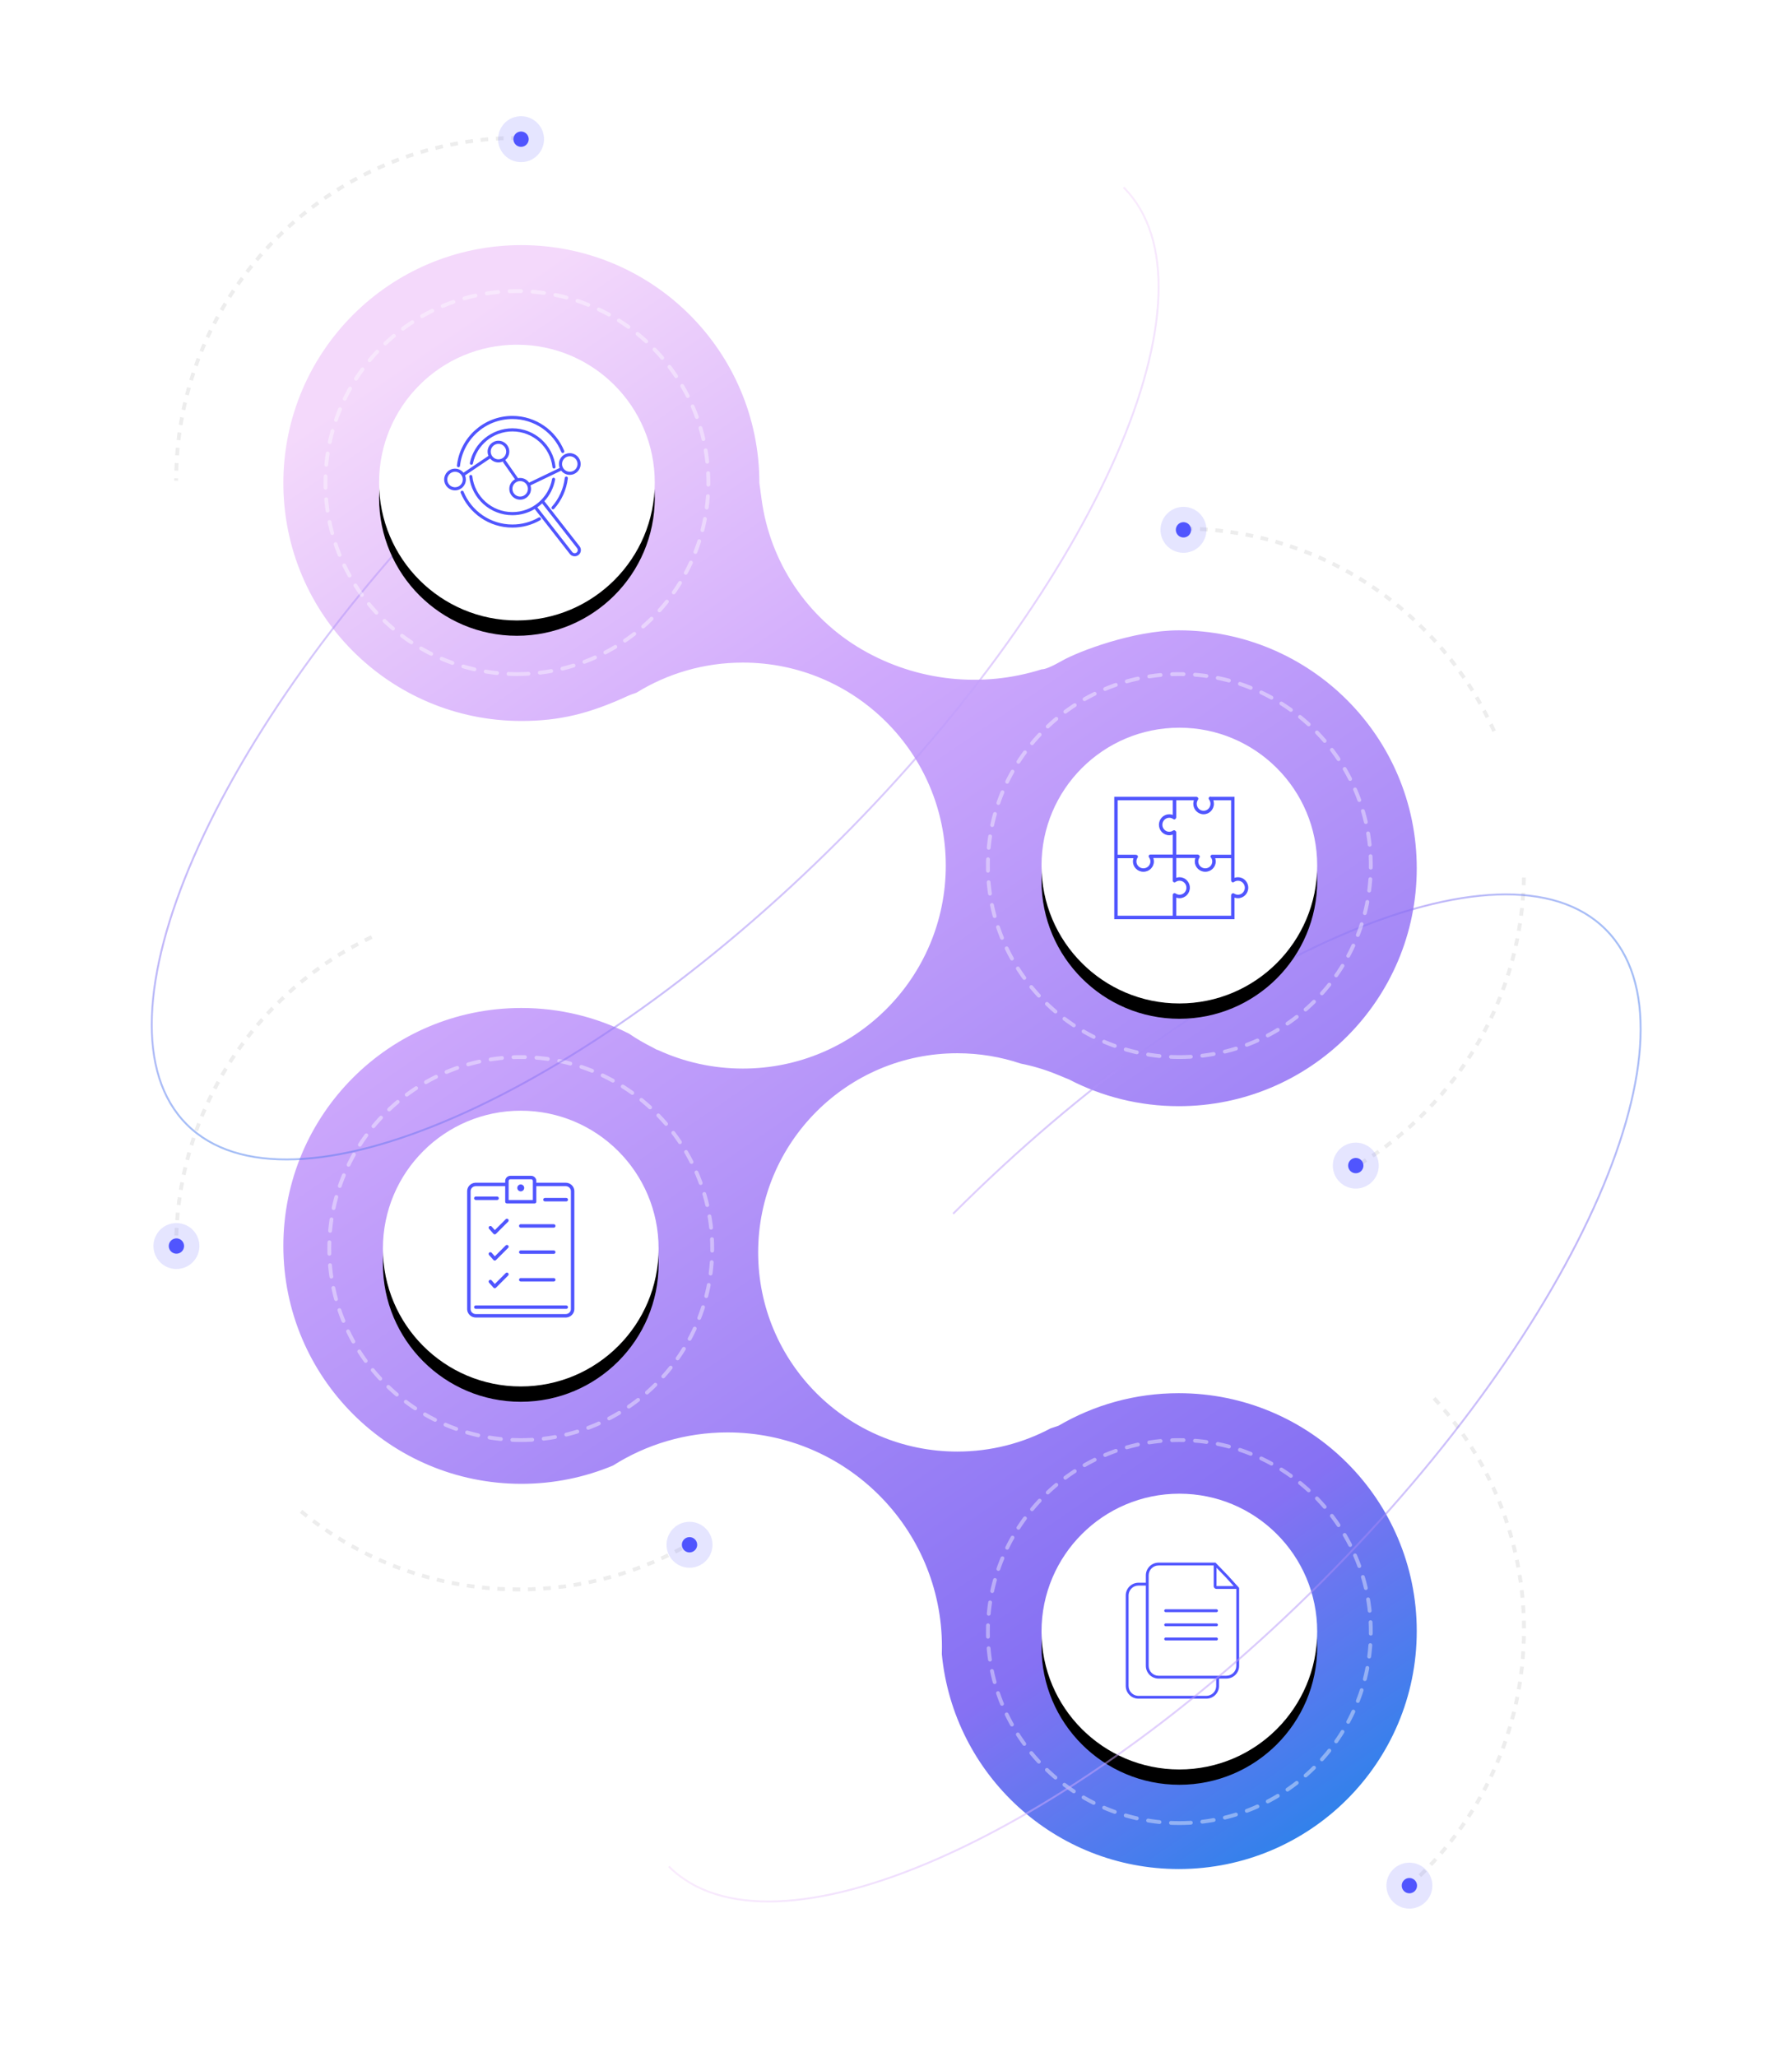 <svg xmlns="http://www.w3.org/2000/svg" xmlns:xlink="http://www.w3.org/1999/xlink" width="468" height="537" viewBox="0 0 468 537">
  <defs>
    <linearGradient id="img-steps-a" x1="78.314%" x2="25.632%" y1="108.696%" y2="0%">
      <stop offset="0%" stop-color="#1E85E9"/>
      <stop offset="20.276%" stop-color="#8671F3"/>
      <stop offset="70.727%" stop-color="#CFA9FC"/>
      <stop offset="100%" stop-color="#F4D9FB"/>
    </linearGradient>
    <circle id="img-steps-c" cx="62" cy="262" r="36"/>
    <filter id="img-steps-b" width="147.2%" height="147.2%" x="-23.6%" y="-18.1%" filterUnits="objectBoundingBox">
      <feMorphology in="SourceAlpha" radius="2" result="shadowSpreadOuter1"/>
      <feOffset dy="4" in="shadowSpreadOuter1" result="shadowOffsetOuter1"/>
      <feGaussianBlur in="shadowOffsetOuter1" result="shadowBlurOuter1" stdDeviation="7"/>
      <feColorMatrix in="shadowBlurOuter1" values="0 0 0 0 0.042   0 0 0 0 0.042   0 0 0 0 0.042  0 0 0 0.1 0"/>
    </filter>
    <circle id="img-steps-e" cx="234" cy="362" r="36"/>
    <filter id="img-steps-d" width="147.2%" height="147.2%" x="-23.6%" y="-18.1%" filterUnits="objectBoundingBox">
      <feMorphology in="SourceAlpha" radius="2" result="shadowSpreadOuter1"/>
      <feOffset dy="4" in="shadowSpreadOuter1" result="shadowOffsetOuter1"/>
      <feGaussianBlur in="shadowOffsetOuter1" result="shadowBlurOuter1" stdDeviation="7"/>
      <feColorMatrix in="shadowBlurOuter1" values="0 0 0 0 0.042   0 0 0 0 0.042   0 0 0 0 0.042  0 0 0 0.1 0"/>
    </filter>
    <linearGradient id="img-steps-f" x1="58.976%" x2="42.275%" y1="108.696%" y2="0%">
      <stop offset="0%" stop-color="#1E85E9"/>
      <stop offset="20.276%" stop-color="#8671F3"/>
      <stop offset="70.727%" stop-color="#CFA9FC"/>
      <stop offset="100%" stop-color="#F4D9FB"/>
    </linearGradient>
    <circle id="img-steps-h" cx="135" cy="125.743" r="36"/>
    <filter id="img-steps-g" width="147.2%" height="147.2%" x="-23.6%" y="-18.1%" filterUnits="objectBoundingBox">
      <feMorphology in="SourceAlpha" radius="2" result="shadowSpreadOuter1"/>
      <feOffset dy="4" in="shadowSpreadOuter1" result="shadowOffsetOuter1"/>
      <feGaussianBlur in="shadowOffsetOuter1" result="shadowBlurOuter1" stdDeviation="7"/>
      <feColorMatrix in="shadowBlurOuter1" values="0 0 0 0 0.042   0 0 0 0 0.042   0 0 0 0 0.042  0 0 0 0.1 0"/>
    </filter>
    <circle id="img-steps-j" cx="308" cy="225.743" r="36"/>
    <filter id="img-steps-i" width="147.2%" height="147.2%" x="-23.6%" y="-18.1%" filterUnits="objectBoundingBox">
      <feMorphology in="SourceAlpha" radius="2" result="shadowSpreadOuter1"/>
      <feOffset dy="4" in="shadowSpreadOuter1" result="shadowOffsetOuter1"/>
      <feGaussianBlur in="shadowOffsetOuter1" result="shadowBlurOuter1" stdDeviation="7"/>
      <feColorMatrix in="shadowBlurOuter1" values="0 0 0 0 0.042   0 0 0 0 0.042   0 0 0 0 0.042  0 0 0 0.1 0"/>
    </filter>
  </defs>
  <g fill="none" fill-rule="evenodd" transform="translate(0 .257)">
    <g transform="translate(74 63.743)">
      <path fill="url(#img-steps-a)" fill-rule="nonzero" d="M62.16,0 C96.49,0 124.32,27.812 124.32,62.121 L124.892,66.333 C127.094,82.789 136.798,97.299 151.171,105.626 C165.392,113.866 182.419,115.717 198.058,110.757 C198.924,110.789 200.726,110.025 203.466,108.465 C207.575,106.125 222.035,100.577 233.84,100.577 C268.17,100.577 296,128.389 296,162.698 C296,197.006 268.17,224.819 233.84,224.819 C223.51,224.819 213.768,222.3 205.197,217.845 L202.046,216.549 C198.968,215.283 195.792,214.333 192.561,213.693 C187.359,211.946 181.79,211 176,211 C147.281,211 124,234.281 124,263 C124,291.719 147.281,315 176,315 C184.807,315 193.102,312.811 200.371,308.947 L202.466,308.24 C211.675,302.849 222.396,299.758 233.84,299.758 C268.17,299.758 296,327.571 296,361.879 C296,396.188 268.17,424 233.84,424 C201.542,424 174.998,399.383 171.968,367.9 C171.989,367.269 172,366.636 172,366 C172,335.072 146.928,310 116,310 C104.998,310 94.737,313.173 86.082,318.653 C78.72,321.727 70.638,323.423 62.16,323.423 C27.83,323.423 0,295.611 0,261.302 C0,226.994 27.83,199.181 62.16,199.181 C72.279,199.181 81.834,201.598 90.277,205.885 C92.301,207.261 94.426,208.498 96.638,209.586 C96.899,209.74 97.18,209.899 97.479,210.061 C97.532,210.09 97.66,210.126 97.857,210.167 C104.595,213.27 112.096,215 120,215 C149.271,215 173,191.271 173,162 C173,132.729 149.271,109 120,109 C109.803,109 100.279,111.88 92.196,116.87 C91.298,117.156 90.488,117.463 89.778,117.789 C79.856,122.346 72.081,124.242 62.16,124.242 C27.83,124.242 0,96.429 0,62.121 C0,27.812 27.83,0 62.16,0 Z"/>
      <path stroke="#FFF" stroke-dasharray="3" stroke-linecap="round" d="M62,312 C89.614,312 112,289.614 112,262 C112,234.386 89.614,212 62,212 C34.386,212 12,234.386 12,262 C12,289.614 34.386,312 62,312 Z" opacity=".403"/>
      <use fill="#000" filter="url(#img-steps-b)" xlink:href="#img-steps-c"/>
      <use fill="#FFF" xlink:href="#img-steps-c"/>
      <path stroke="#FFF" stroke-dasharray="3" stroke-linecap="round" d="M234,412 C261.614,412 284,389.614 284,362 C284,334.386 261.614,312 234,312 C206.386,312 184,334.386 184,362 C184,389.614 206.386,412 234,412 Z" opacity=".403"/>
      <use fill="#000" filter="url(#img-steps-d)" xlink:href="#img-steps-e"/>
      <use fill="#FFF" xlink:href="#img-steps-e"/>
      <path fill="#5055FE" fill-rule="nonzero" d="M243.441,344 L246.766,347.445 L249.184,350.127 L249.244,350.128 L249.244,350.194 L249.613,350.603 L249.613,370.947 C249.613,372.782 248.126,374.27 246.291,374.27 L246.291,374.27 L244.363,374.269 L244.363,376.197 C244.363,377.969 242.977,379.417 241.23,379.514 L241.041,379.52 L223.322,379.52 C221.551,379.52 220.103,378.133 220.005,376.386 L220,376.197 L220,352.572 C220,350.801 221.387,349.353 223.134,349.255 L223.322,349.25 L225.25,349.25 L225.25,347.322 C225.25,345.551 226.637,344.103 228.384,344.005 L228.572,344 L243.441,344 Z M225.25,349.988 L223.322,349.988 C221.95,349.988 220.828,351.058 220.743,352.409 L220.738,352.572 L220.738,376.197 C220.738,377.569 221.808,378.692 223.159,378.776 L223.322,378.781 L241.041,378.781 C242.413,378.781 243.536,377.712 243.62,376.361 L243.625,376.197 L243.625,374.269 L228.572,374.27 C226.801,374.27 225.353,372.883 225.255,371.136 L225.25,370.947 L225.25,349.988 Z M242.968,344.738 L228.572,344.738 C227.145,344.738 225.988,345.895 225.988,347.322 L225.988,347.322 L225.988,370.947 C225.988,372.374 227.145,373.531 228.572,373.531 L228.572,373.531 L246.291,373.531 C247.718,373.531 248.875,372.374 248.875,370.947 L248.875,370.947 L248.874,350.887 L248.855,350.866 L243.707,350.866 C243.333,350.866 243.024,350.588 242.975,350.228 L242.969,350.128 L242.968,344.738 Z M243.707,363.564 C243.911,363.564 244.076,363.73 244.076,363.934 C244.076,364.112 243.95,364.261 243.781,364.295 L243.707,364.303 L230.418,364.303 C230.214,364.303 230.049,364.137 230.049,363.934 C230.049,363.755 230.175,363.606 230.344,363.572 L230.418,363.564 L243.707,363.564 Z M243.707,359.873 C243.911,359.873 244.076,360.038 244.076,360.242 C244.076,360.421 243.95,360.569 243.781,360.604 L243.707,360.611 L230.418,360.611 C230.214,360.611 230.049,360.446 230.049,360.242 C230.049,360.064 230.175,359.915 230.344,359.881 L230.418,359.873 L243.707,359.873 Z M243.707,356.182 C243.911,356.182 244.076,356.347 244.076,356.551 C244.076,356.729 243.95,356.878 243.781,356.912 L243.707,356.92 L230.418,356.92 C230.214,356.92 230.049,356.755 230.049,356.551 C230.049,356.372 230.175,356.224 230.344,356.189 L230.418,356.182 L243.707,356.182 Z M243.707,345.339 L243.707,350.128 L248.189,350.127 L246.226,347.948 L243.707,345.339 Z"/>
    </g>
    <g transform="translate(46 22.743)">
      <path stroke="#DBDBDB" stroke-dasharray="2" d="M89.5,13 C40.071,13 0,53.071 0,102.5" opacity=".499"/>
      <g fill="#5055FE" transform="rotate(-140 50.228 -3.74)">
        <circle cx="8.725" cy="8.791" r="6" opacity=".152" transform="rotate(45 8.725 8.791)"/>
        <circle cx="8.725" cy="8.791" r="2" transform="rotate(45 8.725 8.791)"/>
      </g>
      <path stroke="#DBDBDB" stroke-dasharray="2" d="M309.076 280.941C334.817 265.223 352 236.868 352 204.5M344.2 167.902C330.21 136.719 298.891 115 262.5 115M51.081 221.642C36.191 228.73 23.568 239.809 14.595 253.496 5.367 267.574 0 284.41 0 302.5M32.632 371.614C48.094 384.351 67.904 392 89.5 392 106.033 392 121.519 387.517 134.809 379.701M321.887 469.46C340.359 453.065 352 429.142 352 402.5 352 378.945 342.9 357.515 328.024 341.534" opacity=".499"/>
    </g>
    <g fill="#5055FE" transform="rotate(-140 235.139 93.586)">
      <circle cx="8.725" cy="8.791" r="6" opacity=".152" transform="rotate(45 8.725 8.791)"/>
      <circle cx="8.725" cy="8.791" r="2" transform="rotate(45 8.725 8.791)"/>
    </g>
    <g fill="#5055FE" transform="rotate(-140 84.96 160.138)">
      <circle cx="8.725" cy="8.791" r="6" opacity=".152" transform="rotate(45 8.725 8.791)"/>
      <circle cx="8.725" cy="8.791" r="2" transform="rotate(45 8.725 8.791)"/>
    </g>
    <g fill="#5055FE" transform="rotate(-140 166.155 174.752)">
      <circle cx="8.725" cy="8.791" r="6" opacity=".152" transform="rotate(45 8.725 8.791)"/>
      <circle cx="8.725" cy="8.791" r="2" transform="rotate(45 8.725 8.791)"/>
    </g>
    <g fill="#5055FE" transform="rotate(-140 276.352 185.039)">
      <circle cx="8.725" cy="8.791" r="6" opacity=".152" transform="rotate(45 8.725 8.791)"/>
      <circle cx="8.725" cy="8.791" r="2" transform="rotate(45 8.725 8.791)"/>
    </g>
    <g fill="#5055FE" transform="rotate(-140 182.43 18.776)">
      <circle cx="8.725" cy="8.791" r="6" opacity=".152" transform="rotate(45 8.725 8.791)"/>
      <circle cx="8.725" cy="8.791" r="2" transform="rotate(45 8.725 8.791)"/>
    </g>
    <path stroke="url(#img-steps-f)" stroke-width=".5" d="M103.107,171 C103.107,266.545 133.551,344 171.107,344 C208.662,344 239.107,266.545 239.107,171 C239.107,75.455 208.662,-2 171.107,-2" opacity=".499" transform="rotate(45 171.107 171)"/>
    <path stroke="url(#img-steps-f)" stroke-width=".5" d="M229,364.743 C229,460.288 259.445,537.743 297,537.743 C334.555,537.743 365,460.288 365,364.743 C365,269.197 334.555,191.743 297,191.743" opacity=".499" transform="scale(1 -1) rotate(-45 -583.567 0)"/>
    <path stroke="#FFF" stroke-dasharray="3" stroke-linecap="round" d="M135,175.743 C162.614,175.743 185,153.357 185,125.743 C185,98.128 162.614,75.743 135,75.743 C107.386,75.743 85,98.128 85,125.743 C85,153.357 107.386,175.743 135,175.743 Z" opacity=".403"/>
    <use fill="#000" filter="url(#img-steps-g)" xlink:href="#img-steps-h"/>
    <use fill="#FFF" xlink:href="#img-steps-h"/>
    <path stroke="#FFF" stroke-dasharray="3" stroke-linecap="round" d="M308,275.743 C335.614,275.743 358,253.357 358,225.743 C358,198.128 335.614,175.743 308,175.743 C280.386,175.743 258,198.128 258,225.743 C258,253.357 280.386,275.743 308,275.743 Z" opacity=".403"/>
    <use fill="#000" filter="url(#img-steps-i)" xlink:href="#img-steps-j"/>
    <use fill="#FFF" xlink:href="#img-steps-j"/>
    <g transform="translate(116 108.743)">
      <path fill="#5055FE" fill-rule="nonzero" d="M7.356,15.359 C7.948,20.657 12.445,24.705 17.82,24.705 C22.931,24.705 27.279,21.038 28.181,16.066 C28.221,15.846 28.431,15.7 28.651,15.74 C28.872,15.78 29.018,15.991 28.978,16.211 C28.584,18.38 27.582,20.318 26.163,21.857 L35.361,33.631 C35.912,34.336 35.787,35.354 35.082,35.905 C34.409,36.431 33.45,36.341 32.886,35.718 L32.808,35.626 L23.649,23.903 C21.938,24.929 19.94,25.515 17.82,25.515 C12.031,25.515 7.189,21.156 6.551,15.449 C6.526,15.226 6.686,15.026 6.908,15.001 C7.131,14.976 7.331,15.136 7.356,15.359 Z M25.587,22.438 C25.193,22.808 24.774,23.149 24.331,23.46 L33.446,35.127 C33.721,35.48 34.23,35.542 34.583,35.267 C34.91,35.011 34.987,34.554 34.776,34.207 L34.722,34.13 L25.587,22.438 Z M14.175,6.075 C15.741,6.075 17.01,7.344 17.01,8.91 C17.01,9.809 16.592,10.61 15.939,11.129 L15.969,11.108 L19.285,15.85 C19.466,15.814 19.653,15.795 19.845,15.795 C20.81,15.795 21.662,16.277 22.174,17.013 L30.161,13.176 C30.038,12.858 29.97,12.512 29.97,12.15 C29.97,10.584 31.239,9.315 32.805,9.315 C34.371,9.315 35.64,10.584 35.64,12.15 C35.64,13.716 34.371,14.985 32.805,14.985 C31.892,14.985 31.08,14.553 30.561,13.883 L22.537,17.739 C22.63,18.019 22.68,18.319 22.68,18.63 C22.68,20.196 21.411,21.465 19.845,21.465 C18.279,21.465 17.01,20.196 17.01,18.63 C17.01,17.553 17.611,16.616 18.496,16.136 L15.305,11.572 L15.656,11.328 C15.225,11.592 14.718,11.745 14.175,11.745 C13.297,11.745 12.513,11.346 11.993,10.72 L5.459,15.125 C5.595,15.457 5.67,15.82 5.67,16.2 C5.67,17.766 4.401,19.035 2.835,19.035 C1.269,19.035 1.44112987e-11,17.766 1.44112987e-11,16.2 C1.44112987e-11,14.634 1.269,13.365 2.835,13.365 C3.73,13.365 4.528,13.779 5.047,14.427 L11.569,10.028 C11.422,9.685 11.34,9.307 11.34,8.91 C11.34,7.344 12.609,6.075 14.175,6.075 Z M19.845,16.605 C18.727,16.605 17.82,17.512 17.82,18.63 C17.82,19.748 18.727,20.655 19.845,20.655 C20.963,20.655 21.87,19.748 21.87,18.63 C21.87,17.512 20.963,16.605 19.845,16.605 Z M2.835,14.175 C1.717,14.175 0.81,15.082 0.81,16.2 C0.81,17.318 1.717,18.225 2.835,18.225 C3.953,18.225 4.86,17.318 4.86,16.2 C4.86,15.082 3.953,14.175 2.835,14.175 Z M32.805,10.125 C31.687,10.125 30.78,11.032 30.78,12.15 C30.78,13.268 31.687,14.175 32.805,14.175 C33.923,14.175 34.83,13.268 34.83,12.15 C34.83,11.032 33.923,10.125 32.805,10.125 Z M17.82,2.835 C23.603,2.835 28.442,7.186 29.088,12.886 C29.113,13.109 28.953,13.309 28.731,13.334 C28.508,13.359 28.308,13.2 28.283,12.977 C27.684,7.685 23.19,3.645 17.82,3.645 C12.804,3.645 8.513,7.179 7.509,12.028 C7.464,12.248 7.249,12.388 7.03,12.343 C6.811,12.298 6.67,12.083 6.716,11.864 C7.797,6.64 12.419,2.835 17.82,2.835 Z M14.175,6.885 C13.057,6.885 12.15,7.792 12.15,8.91 C12.15,10.028 13.057,10.935 14.175,10.935 C15.293,10.935 16.2,10.028 16.2,8.91 C16.2,7.792 15.293,6.885 14.175,6.885 Z"/>
      <path stroke="#5055FE" stroke-linecap="round" stroke-width=".81" d="M30.969,8.87 C28.869,3.67 23.773,0 17.82,0 C10.527,0 4.521,5.507 3.733,12.59 M4.69,19.528 C6.802,24.703 11.885,28.35 17.82,28.35 C20.385,28.35 22.79,27.669 24.866,26.478 M28.424,23.581 C30.301,21.468 31.555,18.789 31.899,15.832"/>
    </g>
    <path fill="#5055FE" fill-rule="nonzero" d="M291 239.743L291 207.78 312.433 207.78C312.526 207.78 312.612 207.809 312.683 207.858 312.713 207.871 312.742 207.888 312.769 207.908 312.971 208.055 313.017 208.34 312.873 208.545 312.656 208.852 312.538 209.22 312.538 209.607 312.538 210.615 313.342 211.433 314.333 211.433 315.325 211.433 316.128 210.615 316.128 209.607 316.128 209.192 315.993 208.8 315.747 208.481 315.594 208.283 315.628 207.996 315.823 207.84 315.957 207.733 316.133 207.716 316.279 207.78L316.312 207.78 322.41 207.78 322.41 228.94C322.694 228.838 322.997 228.784 323.308 228.784 324.795 228.784 326 230.011 326 231.524 326 233.037 324.795 234.263 323.308 234.263 322.997 234.263 322.695 234.21 322.41 234.107L322.41 239.743 291 239.743zM306.285 223.776L301.199 223.775C301.3 224.058 301.353 224.36 301.353 224.668 301.353 226.155 300.127 227.36 298.614 227.36 297.101 227.36 295.874 226.155 295.874 224.668 295.874 224.378 295.921 224.094 296.011 223.826L291.897 223.826 291.897 238.829 306.285 238.829 306.285 233.393C306.285 233.141 306.487 232.936 306.735 232.936 306.796 232.936 306.853 232.948 306.906 232.97 306.952 232.983 306.998 233.004 307.04 233.033 307.336 233.239 307.685 233.35 308.051 233.35 309.043 233.35 309.846 232.532 309.846 231.524 309.846 230.515 309.043 229.697 308.051 229.697 307.667 229.697 307.302 229.82 306.998 230.045L306.962 230.07C306.951 230.077 306.939 230.083 306.926 230.089L306.998 230.045C306.971 230.065 306.943 230.081 306.913 230.094 306.892 230.104 306.869 230.112 306.845 230.118 306.841 230.119 306.837 230.12 306.833 230.121 306.813 230.126 306.793 230.129 306.773 230.131 306.762 230.131 306.752 230.132 306.742 230.132L306.735 230.132 306.677 230.128C306.672 230.128 306.667 230.127 306.663 230.126L306.735 230.132C306.687 230.132 306.64 230.124 306.597 230.11 306.582 230.105 306.567 230.1 306.553 230.093 306.511 230.074 306.473 230.049 306.439 230.019 306.429 230.011 306.419 230.001 306.41 229.992 306.399 229.98 306.389 229.968 306.38 229.955 306.377 229.952 306.374 229.948 306.371 229.944L306.359 229.926C306.349 229.911 306.34 229.895 306.332 229.879L306.371 229.944C306.35 229.915 306.333 229.884 306.32 229.852 306.314 229.838 306.309 229.822 306.304 229.807 306.3 229.792 306.296 229.778 306.293 229.763 306.293 229.762 306.293 229.76 306.292 229.758L306.287 229.721C306.286 229.708 306.285 229.695 306.285 229.681L306.285 229.676 306.285 223.776zM312.182 223.775L307.185 223.776 307.185 228.929C307.461 228.834 307.752 228.784 308.051 228.784 309.538 228.784 310.744 230.011 310.744 231.524 310.744 233.037 309.538 234.263 308.051 234.263 307.752 234.263 307.46 234.214 307.185 234.118L307.185 238.829 321.513 238.829 321.513 233.489C321.513 233.338 321.585 233.204 321.696 233.121L321.673 233.152C321.813 232.944 322.092 232.891 322.297 233.033 322.592 233.239 322.941 233.35 323.308 233.35 324.299 233.35 325.103 232.532 325.103 231.524 325.103 230.515 324.299 229.697 323.308 229.697 322.923 229.697 322.558 229.82 322.254 230.045 322.054 230.193 321.773 230.148 321.627 229.944 321.584 229.884 321.558 229.817 321.547 229.748 321.536 229.718 321.526 229.686 321.52 229.653L321.513 229.571 321.512 223.826 317.37 223.826C317.46 224.094 317.507 224.378 317.507 224.668 317.507 226.155 316.281 227.36 314.768 227.36 313.255 227.36 312.028 226.155 312.028 224.668 312.028 224.36 312.081 224.059 312.182 223.775zM311.795 208.692L307.185 208.693 307.185 213.118C307.185 213.217 307.154 213.309 307.101 213.384 307.087 213.426 307.067 213.468 307.039 213.506 306.894 213.71 306.613 213.755 306.413 213.607 306.108 213.382 305.743 213.26 305.359 213.26 304.368 213.26 303.564 214.077 303.564 215.086 303.564 216.095 304.368 216.912 305.359 216.912 305.725 216.912 306.074 216.801 306.37 216.595 306.575 216.453 306.854 216.506 306.994 216.715L306.952 216.663C307.068 216.728 307.153 216.844 307.178 216.981L307.185 217.064 307.185 222.863 312.794 222.863C312.939 222.863 313.068 222.933 313.15 223.041L313.139 223.033C313.347 223.173 313.401 223.452 313.258 223.657 313.053 223.953 312.941 224.302 312.941 224.668 312.941 225.659 313.759 226.463 314.768 226.463 315.776 226.463 316.594 225.659 316.594 224.668 316.594 224.343 316.506 224.031 316.342 223.758 316.213 223.678 316.128 223.534 316.128 223.37 316.128 223.151 316.28 222.968 316.482 222.923 316.557 222.899 316.636 222.896 316.711 222.912L321.512 222.913 321.513 208.693 316.872 208.693C316.973 208.982 317.026 209.291 317.026 209.607 317.026 211.12 315.82 212.346 314.333 212.346 312.846 212.346 311.641 211.12 311.641 209.607 311.641 209.291 311.694 208.982 311.795 208.692zM306.285 208.693L291.897 208.693 291.897 222.913 296.573 222.913C296.642 222.913 296.708 222.929 296.766 222.957 296.842 222.963 296.917 222.988 296.985 223.033 297.193 223.173 297.247 223.452 297.104 223.657 296.899 223.953 296.787 224.302 296.787 224.668 296.787 225.659 297.605 226.463 298.614 226.463 299.622 226.463 300.44 225.659 300.44 224.668 300.44 224.291 300.322 223.933 300.105 223.632 300.028 223.551 299.981 223.441 299.981 223.32 299.981 223.095 300.14 222.909 300.349 222.87L300.43 222.863 306.285 222.863 306.286 217.659C306.056 217.745 305.813 217.799 305.563 217.818L305.359 217.826C303.872 217.826 302.667 216.599 302.667 215.086 302.667 213.573 303.872 212.346 305.359 212.346 305.68 212.346 305.993 212.404 306.286 212.513L306.285 208.693zM138.71 306.743C139.458 306.743 140.065 307.349 140.065 308.096L140.065 308.096 140.064 308.547 147.742 308.548C148.937 308.548 149.919 309.457 149.995 310.612L150 310.757 150 341.533C150 342.707 149.066 343.663 147.89 343.738L147.742 343.743 124.258 343.743C123.063 343.743 122.081 342.833 122.005 341.678L122 341.533 122 310.757C122 309.583 122.934 308.627 124.11 308.552L124.258 308.548 131.935 308.547 131.935 308.096C131.935 307.393 132.473 306.814 133.16 306.749L133.29 306.743zM131.935 309.45L124.258 309.45C123.551 309.45 122.975 309.971 122.909 310.632L122.903 310.757 122.903 341.533C122.903 342.21 123.438 342.771 124.127 342.834L124.258 342.84 147.742 342.84C148.449 342.84 149.025 342.319 149.091 341.658L149.097 341.533 149.097 310.757C149.097 310.08 148.562 309.52 147.873 309.456L147.742 309.45 140.064 309.45 140.065 313.511C140.065 313.732 139.905 313.917 139.694 313.955L139.613 313.962 132.387 313.962C132.138 313.962 131.935 313.76 131.935 313.511L131.935 313.511 131.935 309.45zM147.884 340.584C148.134 340.584 148.336 340.786 148.336 341.035 148.336 341.257 148.176 341.441 147.966 341.479L147.884 341.487 124.258 341.487C124.009 341.487 123.806 341.285 123.806 341.035 123.806 340.814 123.966 340.63 124.177 340.591L124.258 340.584 147.884 340.584zM132.706 332.143C132.863 332.299 132.881 332.542 132.759 332.718L132.707 332.781 129.529 335.962C129.366 336.125 129.11 336.136 128.934 336.001L128.872 335.943 127.726 334.655C127.56 334.468 127.577 334.183 127.763 334.018 127.929 333.871 128.173 333.867 128.341 333.999L128.401 334.055 129.228 334.984 132.067 332.143C132.244 331.967 132.53 331.967 132.706 332.143zM144.622 333.44C144.872 333.44 145.074 333.642 145.074 333.891 145.074 334.112 144.914 334.297 144.703 334.335L144.622 334.342 136 334.342C135.751 334.342 135.548 334.14 135.548 333.891 135.548 333.669 135.708 333.485 135.919 333.447L136 333.44 144.622 333.44zM132.706 324.923C132.863 325.08 132.881 325.323 132.759 325.499L132.707 325.561 129.529 328.742C129.366 328.906 129.11 328.917 128.934 328.781L128.872 328.723 127.726 327.435C127.56 327.249 127.577 326.964 127.763 326.798 127.929 326.651 128.173 326.648 128.341 326.78L128.401 326.836 129.228 327.765 132.067 324.924C132.244 324.747 132.53 324.747 132.706 324.923zM144.622 326.22C144.872 326.22 145.074 326.422 145.074 326.671 145.074 326.893 144.914 327.077 144.703 327.115L144.622 327.123 136 327.123C135.751 327.123 135.548 326.921 135.548 326.671 135.548 326.45 135.708 326.266 135.919 326.227L136 326.22 144.622 326.22zM132.706 318.08C132.863 318.236 132.881 318.479 132.759 318.655L132.707 318.718 129.529 321.899C129.366 322.062 129.11 322.073 128.934 321.938L128.872 321.88 127.726 320.592C127.56 320.406 127.577 320.12 127.763 319.955 127.929 319.808 128.173 319.804 128.341 319.936L128.401 319.992 129.228 320.922 132.067 318.08C132.244 317.904 132.53 317.904 132.706 318.08zM144.622 319.377C144.872 319.377 145.074 319.579 145.074 319.828 145.074 320.05 144.914 320.234 144.703 320.272L144.622 320.279 136 320.279C135.751 320.279 135.548 320.077 135.548 319.828 135.548 319.606 135.708 319.422 135.919 319.384L136 319.377 144.622 319.377zM147.887 312.522C148.136 312.522 148.338 312.724 148.338 312.974 148.338 313.195 148.179 313.379 147.968 313.418L147.887 313.425 142.323 313.425C142.073 313.425 141.871 313.223 141.871 312.974 141.871 312.752 142.031 312.568 142.241 312.53L142.323 312.522 147.887 312.522zM138.71 307.645L133.29 307.645C133.041 307.645 132.839 307.847 132.839 308.096L132.839 308.096 132.839 313.06 139.161 313.06 139.161 308.096C139.161 307.875 139.002 307.691 138.791 307.652L138.791 307.652 138.71 307.645zM129.822 312.157C130.072 312.157 130.274 312.359 130.274 312.608 130.274 312.83 130.114 313.014 129.903 313.052L129.822 313.06 124.258 313.06C124.009 313.06 123.806 312.858 123.806 312.608 123.806 312.387 123.966 312.203 124.177 312.165L124.258 312.157 129.822 312.157zM136 308.999C136.499 308.999 136.903 309.403 136.903 309.901 136.903 310.4 136.499 310.804 136 310.804 135.501 310.804 135.097 310.4 135.097 309.901 135.097 309.403 135.501 308.999 136 308.999z"/>
  </g>
</svg>
